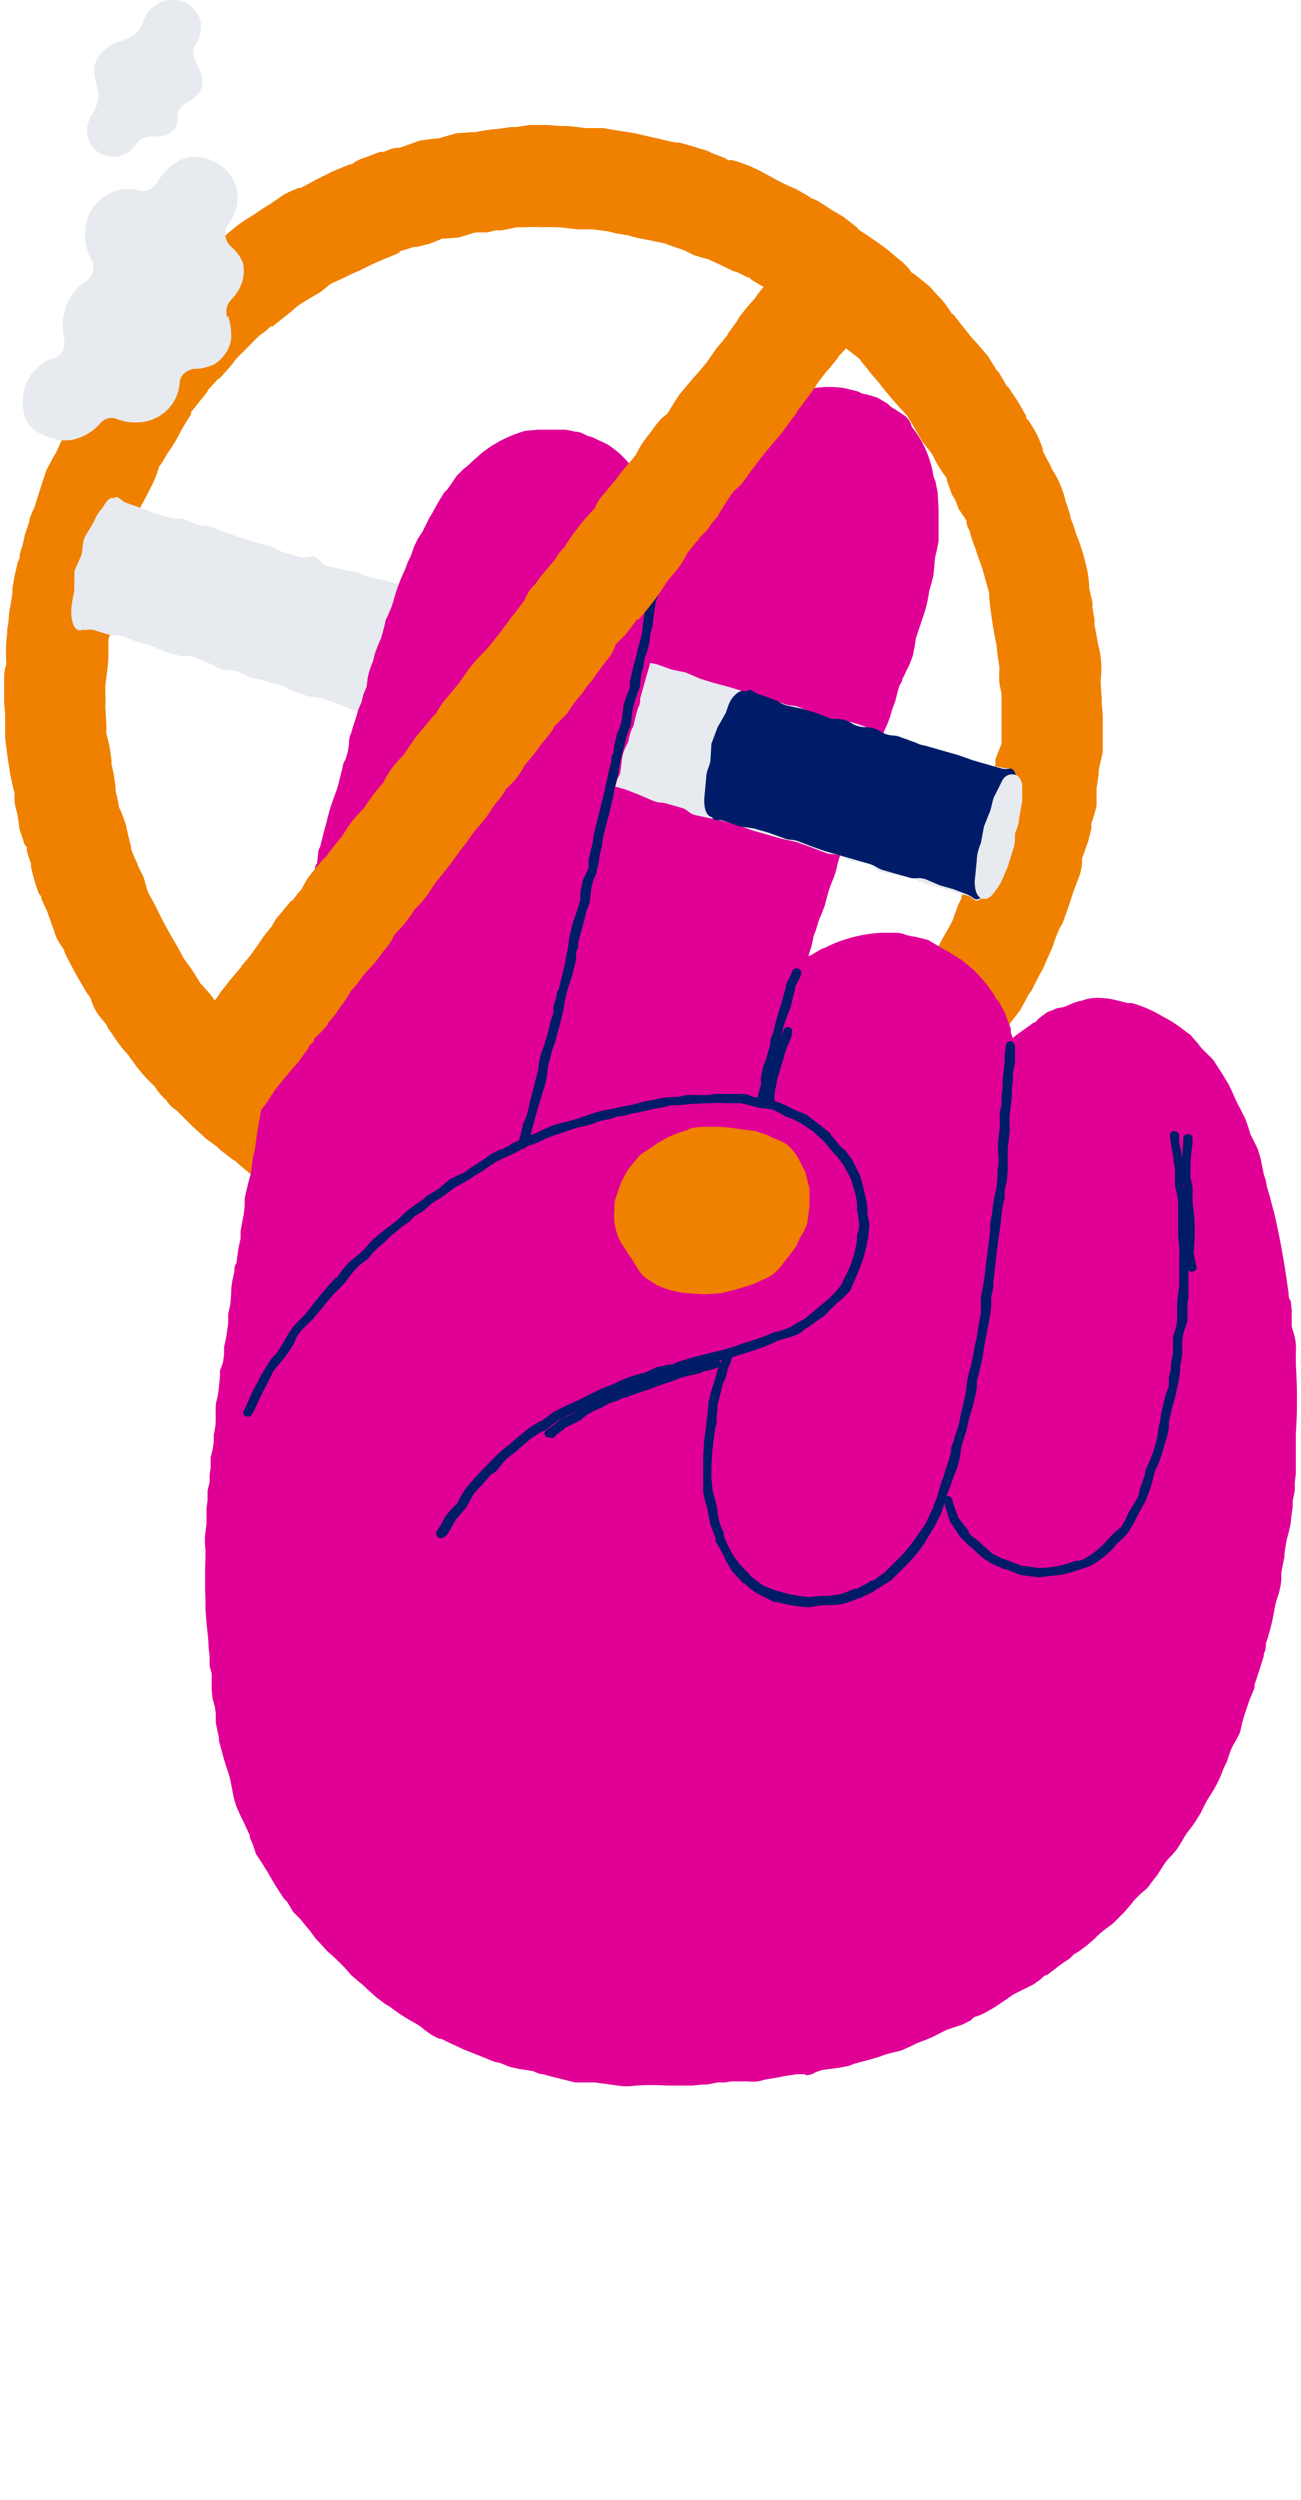 <svg xmlns="http://www.w3.org/2000/svg" fill="none" viewBox="0 0 126 242"><path fill="#F08000" d="M63.1 122.6l-1.8.3H61l-1.4.2-1.8.2a73 73 0 00-3.6.1H51l-.4-.1-1.4-.2h-.4a50.3 50.3 0 01-6.8-1.4h-.6l-1.4-.4-1.7-.5-.4-.2c-.4 0-.8-.2-1.3-.4l-.4-.1a33.5 33.5 0 01-2.6-1.2l-.3-.1-.4-.2-1.2-.5-.2-.1-1.4-.7a9.1 9.1 0 01-1.7-1l-1.4-.8-1-.7c-.2 0-.3-.2-.5-.3l-.4-.2a27.3 27.3 0 01-2.3-1.9l-.2-.1-1.3-1-.3-.3-1.1-.8-.3-.3-1-.9-1-1-.3-.3-.2-.2c-.3-.2-.7-.5-1-1-.6-.5-.9-1-1.1-1.3l-.1-.1-.3-.3a13 13 0 01-1.7-2l-.3-.4-.2-.3a13 13 0 01-1.6-2.1l-.3-.4-.2-.4-.8-1c-.4-.6-.6-1.1-.7-1.5l-.1-.2-.3-.4-.6-1a57.7 57.7 0 01-1.5-2.8l-.1-.3-.1-.2c-.2-.3-.6-.8-.8-1.5l-.6-1.7-.1-.3L4 87c0-.1 0-.3-.2-.4a17.3 17.3 0 01-.8-2.7v-.3a32 32 0 01-.4-1.2V82l-.2-.2-.5-1.5-.2-1.4-.1-.4c-.2-.6-.2-1.2-.2-1.6v-.2l-.1-.3L1 75a58.1 58.1 0 01-.3-2l-.2-1.5v-2.3L.4 68v-1.8c0-.8 0-1.4.2-1.8V64a13.8 13.8 0 01.1-2.7v-.4l.1-.5.1-1.2.1-.5.2-1.3V57l.2-1.2.3-1.3.2-.5c0-.5.2-.9.3-1.3l.1-.4.1-.5.4-1.2c.1-.6.3-1 .5-1.4l.1-.3.1-.3L4 47l.5-1.5.8-1.5.1-.1a22.6 22.6 0 01.8-1.7l.6-1.5.8-1.3.2-.2.2-.3a34.8 34.8 0 011.5-2.6V36c.2-.4.5-1 1-1.6l.7-1c0-.2.2-.3.3-.4l1-1.4 1.2-1.4 1-1 .3-.3v.1a10 10 0 012-2.2c.2 0 .3-.2.4-.3l.4-.4.9-.9 1-.8.4-.3 1.3-1h.2l.1-.2 1.2-1a15.2 15.2 0 011.5-1l1.5-1 .2-.1 1.3-.9a10 10 0 011.5-.7h.2l.4-.2 1.1-.6 1.2-.6.4-.2 1.7-.7h.2c.3-.3.8-.5 1.4-.7l1.3-.5h.4c.6-.3 1.1-.4 1.5-.4l.3-.1.3-.1 1.4-.5 1.6-.2h.2l.3-.1 1.4-.4 1.4-.1h.4l.5-.1 1.3-.2h.3l1.4-.2h.5l1.3-.2H53l1.3.1h.5a14.6 14.6 0 011.8.2h1.8l1.8.3 1.3.2.4.1 1.3.3.5.1.4.1 1.3.3h.4l1.4.4 1.3.4.4.2 1.3.5.3.2h.4a13.5 13.5 0 013 1.2l1.1.6a18 18 0 002.1 1l1.2.7.3.2.5.2a27.2 27.2 0 011.4.9l1.2.7 1.4 1.1v.1a47.8 47.8 0 012.9 2l.1.1 1.2 1c.5.4.8.8 1 1.1l.2.1 1.5 1.2.9 1 .3.3a11.4 11.4 0 011 1.4h.1l1.1 1.4.8 1 .3.3 1.2 1.4.8 1.3.2.2.6 1 .2.4h.1l1 1.5.8 1.4v.2l.2.2a10.2 10.2 0 011.4 2.8v.2l.8 1.5v.1a9.7 9.7 0 011.3 2.8l.1.4.4 1.2.1.5.2.5.4 1.2.2.5a23.5 23.5 0 01.8 2.8 12.3 12.3 0 01.2 1.8l.3 1.3v.5l.2 1.2v.5l.1.5.2 1.1v.1a8.9 8.9 0 01.3 3.6v.4l.1 1.4v.4l.1 1.3v3.5l-.4 1.8v.4a42.8 42.8 0 01-.2 1.3V78a14.7 14.7 0 01-.5 1.7v.5l-.3 1.2-.6 1.7c0 .4 0 1-.3 1.8l-.5 1.3-.1.3a54.6 54.6 0 01-1 2.9l-.3.5a16.8 16.8 0 00-.6 1.6l-.2.5-.5 1.1-.2.5-.6 1.1-.6 1.2-.3.4-.2.4-.6 1.1-1 1.3-.1.2-.8 1.1-.1.3h-.1l-.9 1.6-.8 1-.3.4-1.1 1.2-.2.1-.2.3-.9 1c-.3.5-.7 1-1.2 1.4l-1 .9-.3.3-1 .9-.3.3-.3.2a37.2 37.2 0 01-2.4 2.1l-.3.3-1 .9c-.2 0-.3.2-.5.3a29.5 29.5 0 01-2.6 1.7l-1 .6-.5.2-.4.3A14.5 14.5 0 0177 118h-.2l-1.6.8-.3.2-1.3.6-1.7.7-1.3.4a11.8 11.8 0 00-2.1.7l-1.8.5-1.5.2a5 5 0 00-.7.1l-1.3.3zm-14.6-9.5l1.4.1h.4l1 .2h.5a25.6 25.6 0 003.9.1H57l1.4-.2 1.1-.2h.4a42.8 42.8 0 004-.7h.3a39.7 39.7 0 001.8-.5c.2-.2.6-.3 1-.4l.8-.3.5-.1a36.2 36.2 0 004-1.8l1.1-.5h.2l.4-.3.8-.5.7-.4a12.4 12.4 0 001.2-.7l.6-.4.7-.5.5-.3.3-.3.8-.7.5-.4.6-.5.8-.7.3-.3a22.6 22.6 0 011.5-1.3l.6-.6 1-1c0-.2.2-.3.3-.5l.6-.7 1-1 .1-.1a25.6 25.6 0 00.8-1l.8-1.4.2-.4.6-.8.8-1 .1-.2a18.8 18.8 0 00.7-1.2 21.2 21.2 0 01.7-1.3 13.6 13.6 0 00.7-1.3l.2-.6.3-.8.3-.6c0-.3.2-.5.3-.7a21.2 21.2 0 01.5-1.4l.5-1.4.4-1v-.2a9 9 0 01.9-3v-.6l.2-.8.2-1 .1-.3V75l.2-1v-.5L97 72v-4.8l-.2-1a9 9 0 010-1.5l-.2-1.4-.1-.9a44.4 44.4 0 01-.7-4.6v-.4l-.4-1.4a16.5 16.5 0 00-.6-1.9 20 20 0 01-.3-.9l-.3-.8-.2-.6c0-.3-.2-.6-.3-.8l-.1-.4v-.2l-.8-1.2c-.1-.4-.3-.9-.6-1.3l-.5-1.4v-.2a11.6 11.6 0 01-1.4-2.3l-1-1.3-.4-.7-.3-.5-.6-1-.1-.2-1-1.1a40.1 40.1 0 01-1.9-2.3 12.4 12.4 0 01-1-1.2 17.1 17.1 0 01-.8-1l-1.3-1-.8-.8-.2-.2-1-.8v-.1l-.4-.2a50.1 50.1 0 00-3.3-2.5l-.2-.2-1-.5-.6-.4-.6-.3-1-.6-.2-.2-.3-.1-1-.5c-.3 0-.5-.2-.8-.3l-.6-.3-1.3-.6-.4-.1-1-.3-1-.5-.3-.1a14.8 14.8 0 01-1.4-.5l-.4-.1-1-.2-.5-.1-1-.2-.7-.2-.6-.1-.6-.1-.8-.2-1.5-.2H56l-1-.1a7.8 7.8 0 00-1.2-.1 10.5 10.5 0 00-1.3 0 16 16 0 00-1.7 0H50l-.4.1-1 .2H48l-.8.2h-1.1a7 7 0 00-.4.1l-.3.1-1 .3-1.4.1h-.2l-.2.1-1 .4-1.2.3h-.3a32.8 32.8 0 01-1.3.4l-.2.2-1.2.5a44.6 44.6 0 00-1.8.8l-.8.4a17.3 17.3 0 00-1.3.6l-1.3.6-.2.1-1 .8a42.6 42.6 0 00-2 1.2l-.4.3-.2.2-1 .8-1 .8h-.2l-.4.4-.7.5-.4.4-.6.6a25.3 25.3 0 01-1 1l-.1.1-.8 1-.9 1-.2.1-1 1.1v.1l-.8 1a39.2 39.2 0 01-.8 1v.2l-.8 1.3-.7 1.3-.5.8-.3.4a11.2 11.2 0 01-.8 1.3 10.4 10.4 0 01-.8 2l-.3.6-.7 1.3-.1.3-.4 1.1v.4l-.4 1-.4 1.2-.1.3-.2.6-.2.7v.4l-.3 1-.3 1-.1.5v.5l-.2 1-.1.8-.1.6v.8l-.2.6v1.9l-.1 1-.2 1.6v.5a21.6 21.6 0 010 1.6 41.1 41.1 0 01.1 1.8v.7l.3 1.2.2 1.4v.4a14.4 14.4 0 01.4 2.4v.2l.1.4.2.9v.2a11 11 0 01.7 1.8l.2.9.3 1.2v.2a14.7 14.7 0 00.6 1.4l.1.3.5 1 .4 1.4.7 1.3.2.4.5 1a44 44 0 001.4 2.5l.6 1.1.1.2.3.4a19.1 19.1 0 011.3 2l.3.3.7.8.5.7.3.5.3.3.8.7.8 1.2.2.2 1 .8a16.5 16.5 0 011 1l.7.7.3.3.4.2.8.7 1.1.9c.5.3.9.7 1.1 1h.1l.6.4.5.4.6.3.6.5h.2a11.1 11.1 0 012.4 1.5h.2a11.8 11.8 0 011.7.8l.7.3 1.1.6.3.1.8.3.5.2.8.3a40 40 0 002 .6h.3l1 .3h.3a35.9 35.9 0 003.7.9h.3z"/><path fill="#E7EAEE" d="M22 30.7c-.2-.6 0-1.3.4-1.7.8-.8 1.3-1.9 1.2-3 0-.8-.6-1.6-1.3-2.2-.6-.6-.6-1.5-.2-2.1.8-1 1.1-2.3.8-3.5a4.2 4.2 0 00-4.2-3c-1.3 0-2.7 1.1-3.5 2.5-.4.6-1.1 1-1.9.7-1.9-.5-3.8.7-4.6 2.2a5 5 0 00.2 4.6c.3.7.1 1.5-.5 2-1 .6-1.7 1.5-2 2.5-.4 1-.4 2-.2 3 .2.9-.2 1.7-1 2-.9.2-1.6.8-2.2 1.6-.9 1.2-1 2.9-.5 4.3.6 1.4 2.9 2.2 4.4 2 1-.2 2-.7 2.8-1.6.4-.5 1.1-.7 1.7-.4 1.4.5 3.1.4 4.3-.5 1-.7 1.6-1.8 1.7-3 0-.8.8-1.4 1.6-1.4.6 0 1.2-.2 1.7-.4 1-.6 1.7-1.7 1.7-2.8 0-.6-.1-1.3-.3-1.9zM18.7 5.3c0-.6.2-1 .5-1.4.2-.6.4-1.3.2-1.9-.2-1-1.2-1.8-2.2-2a3 3 0 00-2.7 1c-.3.3-.6 1-.9 1.6-.4 1-1.4 1.2-2.3 1.5-.9.4-1.6 1-2 1.8-.4 1.1 0 1.8.2 3 .2.6-.2 1.6-.6 2.2-.4.6-.6 1.5-.4 2.2.2.7.7 1.3 1.3 1.6 1 .5 2.3.3 3-.5.4-.4.5-.7 1-1 .5-.2 1-.2 1.5-.2.6 0 1.1-.2 1.5-.6.3-.3.4-.6.4-1s0-.7.2-1c.3-.6 1.1-.8 1.6-1.3.3-.3.5-.7.6-1.1 0-.5 0-1-.3-1.4l-.6-1.5z"/><path fill="#E10096" d="M76.3 99.9l.3-1.6c.1-.5 0-1 .2-1.6l.3-1.6.4-1.5.5-1.5.4-1.6.5-1.5.6-1.5.4-1.6.5-1.5.4-1.5.7-1.5.5-1.5.5-1.6.5-1.5.7-1.4.4-1.6.5-1.5.5-1.5.7-1.5.5-1.5.4-1.6.7-1.4.6-1.5.3-1.6.5-1.5.5-1.6.3-1.5c0-.5.3-1 .4-1.6V54c.1-.5.4-1 .4-1.5v-1.6c0-.6.1-1 0-1.6v-1.5c0-.6-.3-1-.4-1.5a13.9 13.9 0 00-1-3l-.7-1.3c-.3-.4-.5-.9-1-1.3l-1.2-.8c-.4-.3-.8-.7-1.3-.9l-1.5-.4L82 38a9.5 9.5 0 00-3.2-.1c-.5 0-1 .3-1.4.4l-1.5.5-1.3 1-1.3.8-1.1 1.1L71 43l-.8 1.3-1 1.3-.9 1.3-.7 1.4-.7 1.3-.7 1.4-.7 1.5-.6 1.4-.5 1.5-.7 1.4-.4 1.6-.7 1.4-.6 1.5-.5 1.6-.6 1.5-.5 1.5c-.1.5-.5 1-.7 1.5-.2.5-.2 1-.3 1.6l-.8 1.4-.4 1.6-.5 1.5-.5 1.5-.6 1.6-.4 1.5-.6 1.5-.5 1.6-.6 1.5-.3 1.6-.6 1.5-.5 1.5c-.2.5-.2 1.1-.3 1.6l-.7 1.4c-.1.5-.1 1.1-.3 1.6l-.5 1.5c-.1.5-.4 1-.6 1.4-.1.5 0 1.1-.2 1.6L50 98l-.5 1.5-.3 1.5-.4 1.6-.3 1.5c0 .5-.3 1-.4 1.5l-.3 1.6-.3 1.5v1.6l-.3 1.5c0 .6-.2 1-.3 1.6 0 .6-.2 1-.3 1.6 0 .5 0 1-.2 1.6l-.3 1.6-.3 1.5-.3 1.6c0 .6-.3 1-.4 1.6l-.3 1.6-.2 1.6c-.1.5 0 1 0 1.6 0 .5-.3 1-.3 1.6v1.6l.2 1.6.2 1.6.4 1.5.7 1.6 1.3-1c.5-.2.9-.6 1.3-.9l1.3-.9 1.3-.8 1.3-1 1.4-.7 1.4-.8 1.3-.9c.4-.3.8-.8 1.2-1l1.4-.8 1.3-1 1.2-1 1.3-.9 1.2-1 1.3-.8 1.2-1.1 1-1.2 1.1-1.2c.4-.3.7-.8 1-1.2l1-1.2c.3-.4.4-1 .6-1.4l.8-1.4.7-1.4.6-1.4.5-1.5.4-1.5.4-1.6.4-1.5.3-1.5c.1-.5.4-1 .4-1.5.1-.5.3-1 .3-1.6l.3-1.5z"/><path fill="#E10096" d="M45.6 137.7l-.2-.4a12.8 12.8 0 01-1-2.9l-.1-.3a16.4 16.4 0 01-.3-2l-.1-1.3v-2.6l.2-.7v-1.7l.2-1 .1-.5.2-1 .1-.6.2-.9.2-.7.1-.7.2-.9.3-1.5.2-.9v-.7l.2-.9.1-.7.1-.4.2-1.2.1-.6.1-1 .2-.8.1-.7v-1.6l.2-.9.2-.6.1-1 .2-.6.2-.8.2-.7.1-.7c0-.3 0-.6.2-.9l.2-.8a10.7 10.7 0 00.5-2.2l.2-.8.3-.7.2-.8.3-.7v-.7l.2-.9c0-.3.2-.5.3-.8l.3-.6.3-.9.2-.6.1-.7.2-.9c0-.3.2-.5.4-.8l.3-.6.1-.8.2-.8c0-.3.2-.6.3-.8l.2-.8.3-.7.2-.8.2-.7.2-.9.3-.7c0-.3.2-.5.3-.8l.2-.8a17.2 17.2 0 00.6-1.5 10 10 0 00.5-1.4c0-.3 0-.6.2-.9 0-.3.2-.5.3-.8l.2-.7.3-.7a85.7 85.7 0 01.5-1.6l.3-.7.2-.8.2-.8.4-.8.3-.7.2-.7.2-.9.4-.8a4.3 4.3 0 00.5-1.3l.3-.9c0-.3.2-.5.3-.8l.3-.7.2-.7a8.7 8.7 0 01.6-1.6 36.1 36.1 0 00.6-1.5l.3-.7.2-.7.2-.9.4-.7a4.9 4.9 0 00.6-1.3l.3-.9.2-.5.4-1 .4-.7.3-.6.2-.5.5-1c0-.3.3-.5.4-.8l.3-.5.3-.6.5-.9.5-.7.4-.6.6-.8.3-.4.4-.6c.1-.3.2-.6.5-.8a15.3 15.3 0 011-1.2c.4-.4.8-.8 1.2-1l1-.7.3-.3.5-.3c.2-.2.5-.5.9-.6l1-.4a9.3 9.3 0 00.8-.3c.4-.1.8-.3 1.3-.3a9.3 9.3 0 013.2 0l1.2.3.4.2.5.1 1 .3 1 .6.3.3.5.3.9.6c.3.3.5.6.6 1l.3.4a9.9 9.9 0 011.8 4.4l.2.5.2 1 .1 1.6v3.2l-.2 1a5.2 5.2 0 00-.2 1.3l-.1 1-.2.8-.2.7-.1.6a11.5 11.5 0 01-.5 1.9l-.2.6-.5 1.5-.1.7-.2 1-.3.8-.3.6a6 6 0 01-.4.8c0 .3-.2.5-.3.7l-.2.7-.2.8-.3.8-.2.7-.3.8a7.5 7.5 0 00-.6 1.6l-.3.6c0 .3-.2.6-.3.8l-.2.7-.2.7c0 .3 0 .6-.2 1l-.4.7-.3.7-.2.7-.3.8-.2.7c0 .3-.2.6-.3.8l-.2.7a133 133 0 00-.6 1.6l-.3.7-.2.7a6.5 6.5 0 01-.5 1.6l-.3.8-.2.7-.2.8-.3.8-.3.7-.3 1-.2.5-.2 1-.2.6-.2.7-.3.8-.4 1.6-.1.8-.2.7v.8l-.2.8-.2 1.4v.2a200.4 200.4 0 01-.5 2.4l-.1.7c0 .3-.2.5-.3.8l-.2.7v.6a20 20 0 01-.5 1.8l-.2.6-.1.6-.3 1-.1.6-.3.9-.2.6a15.2 15.2 0 01-.7 1.8l-.2.6-.7 1.4-.4.8a8 8 0 00-.4.6l-.2.6-.4.8-.6.8a5 5 0 00-.7.8l-.7 1-.7.7a15.1 15.1 0 00-.9.9l-.6.7-.2.3a28.6 28.6 0 01-1.7 1.3 4 4 0 00-1.1.8l-.8.6-.2.1-1 .8-.6.5a10.8 10.8 0 01-1.2 1l-.7.5-.8.4-.6.3-.6.5-.6.6c-.3.1-.5.2-.6.4l-.8.5a19.4 19.4 0 01-1.3.8l-.8.4-.6.4c-.2 0-.4.2-.6.4l-.7.4-1.3.9a22.5 22.5 0 00-2 1.4l-.6.5a28.4 28.4 0 01-1.4.9l-.4.2zm33.2-99.3a6 6 0 00-1.4.5l-.5.1-1 .3-.7.6-.4.3-.5.3-.8.6-1.1 1-.3.3-.7.9-.5.6-.4.7-.3.4-.6.8-.4.6a8 8 0 00-.5.7l-.3.7a10.2 10.2 0 01-.7 1.3l-.4.7-.5 1-.2.4-.3.7-.4.7-.4 1-.2.5-.3.7-.2.7-.4.8-.3.6-.2.8-.2.8-.4.8-.3.7-.3.7c0 .3-.2.5-.3.8l-.2.7a8.5 8.5 0 01-.6 1.6l-.3.7-.2.7-.2.9-.4.8-.3.6-.2.8-.2.8-.4.8-.3.7-.2.7a6 6 0 01-.5 1.6l-.3.7-.3.9-.2.7-.3.7a15.4 15.4 0 00-.5 1.5 7 7 0 01-.5 1.6l-.2.8a17.4 17.4 0 01-.6 1.5c0 .3-.2.5-.3.8l-.2.7-.2.8a7.9 7.9 0 01-.5 1.6l-.3.7-.2.7a106.9 106.9 0 00-1.3 3.9v.7l-.2.8-.3.7-.2.8-.4.8-.2.7-.2.7v.8c-.2.3-.3.5-.3.8l-.3.7-.2.7-.2.8-.2.8a9.4 9.4 0 01-.6 2.2l-.1.8a9.8 9.8 0 01-.4 1.6l-.2.7v.6c-.2.3-.2.6-.3 1l-.1.6-.2.9v.7a5.7 5.7 0 01-.1 1.6l-.2.8-.1 1-.1.6-.2 1.1-.1.5-.1.7-.1.9-.2.7-.1.9-.4 1.5a16.2 16.2 0 00-.2 1.6 13 13 0 01-.4 1.6l-.2.7-.1.8-.1.5-.2 1.1v1.6c0 .3 0 .6-.2.8v3.6l.1.3a15.3 15.3 0 00.3 2l.3 1 .4 1.1.4-.2.6-.4.6-.4.7-.6a18 18 0 001.3-.9l1.3-.8.6-.4.7-.5.7-.4.7-.3.7-.5.7-.4.6-.5.7-.4.5-.5.7-.5.7-.4.7-.4.6-.4.6-.5.6-.5.6-.5 1-.8.3-.2a17 17 0 001.2-1l.8-.4.6-.4.9-.8.2-.2.5-.7.5-.6.5-.4.6-.6.6-.9.3-.4.5-.6.5-.5c.2-.2.3-.5.3-.7l.4-.8.3-.6.5-.7.6-1.4.2-.6.4-.8a14.6 14.6 0 00.5-1.5l.2-.8.2-.7.2-.9.2-.6c0-.2 0-.5.2-.7l.2-.8.2-.8v-.7l.3-.8.2-.7.1-.6.2-1 .3-1.5v-.1l.3-1.5v-.7l.2-.9V96a17.7 17.7 0 01.7-2.5l.2-.9.3-.7a34.5 34.5 0 00.4-1.5l.2-.5c0-.4.2-.7.3-1l.3-.9.2-.7.2-.7a11.4 11.4 0 01.8-2.3l.2-.7.2-.9.4-.8.3-.7c0-.3.2-.5.3-.8l.2-.7.2-.7.3-.8.2-.8.3-.7c0-.3.2-.6.4-.8 0-.3.2-.5.3-.7l.1-.7.2-.9a16.3 16.3 0 01.6-1.5 32.9 32.9 0 00.9-2.3l.3-.7.2-.7.2-.8.3-.7.2-.8.4-.8.3-.7.3-.7c0-.3.2-.5.3-.8l.1-.7.2-.8.4-1.6.3-.6A10.7 10.7 0 0089 57l.2-.7.2-.8v-.9l.1-.7.2-.8.2-.8v-1.6a21 21 0 000-3c0-.3-.2-.5-.3-.8l-.1-.7a12.9 12.9 0 00-1-2.8 9 9 0 00-.7-1.2l-.3-.5-.5-.8-.7-.4-.6-.3-.4-.4a4 4 0 00-.8-.5l-.8-.2-.6-.2-.4-.1-1-.3-1.5-.2-1.5.1z"/><path fill="#E10096" d="M122.6 115.8l-.5-1.5-.3-1.5-.5-1.5-.6-1.5-.6-1.5-.7-1.4-.6-1.4-.8-1.4a21 21 0 00-.9-1.3l-1-1.2-1.1-1.2-1.3-.9a13 13 0 00-4.2-2l-1.6-.4-1.6-.1-1.6.2-1.5.6c-.5.2-1 .2-1.5.5l-1.3 1-1.4 1-1.1.9-.4-1.5-.6-1.6c-.2-.5-.6-1-.9-1.4l-1-1.4a14 14 0 00-1-1.2l-1.4-1c-.4-.4-.9-.6-1.4-.9l-1.4-.9c-.5-.2-1.1-.2-1.7-.3-.5-.1-1-.4-1.6-.4l-1.6.1-1.6.2-1.6.5-1.5.6-1.4.7c-.5.3-1 .6-1.3 1l-1 1.2c-.4.4-1 .8-1.2 1.2l-.8 1.5-.8 1.3-.3-1.5-.5-1.6-.7-1.5-1-1.3c-.4-.4-.9-.7-1.3-.9a3.7 3.7 0 00-3.2-.2l-1.5.6c-.5.2-.9.6-1.3 1l-1.4.8-1.2 1.2-1.2 1-1 1.3-1.2 1.1-1 1.3-1.1 1.2-1 1.2-1.2 1.2c-.4.4-.6 1-1 1.3l-1.1 1.2c-.6.5-1.1.7-1.4.7l-1.6.2-1.6-.1-1.5-.2-1.5-.2c-.6 0-1-.3-1.6-.4-.5 0-1 0-1.5-.2h-1.6l-1.5-.1-1.6.3-1.5.4-1.5.4-1.3 1-1.3 1c-.4.4-.8.7-1.1 1.2-.4.4-.8.8-1 1.2l-.8 1.5c-.3.5-.3 1-.5 1.6l-.6 1.5-.4 1.6-.5 1.5-.4 1.6-.6 1.5-.3 1.6-.5 1.5-.4 1.5c0 .6-.3 1-.4 1.6l-.4 1.6-.1 1.6-.4 1.5-.2 1.6-.5 1.6-.1 1.6c0 .5 0 1-.2 1.6l-.3 1.5v1.7l-.2 1.5v1.6l-.2 1.6-.1 1.6v8.1c.1.5.3 1 .3 1.6v1.6l.3 1.5v1.7l.3 1.5c0 .6 0 1.1.2 1.7l.3 1.6.3 1.6.5 1.6.4 1.6.4 1.6.7 1.5.6 1.5.6 1.5.9 1.4.8 1.4 1 1.4c.2.5.5 1 .9 1.3l1 1.3 1 1.3 1.2 1.2 1.2 1.1 1.1 1.2 1.3 1.1 1.1 1.1 1.4.9 1.3.9 1.4.8 1.3 1 1.5.6 1.4.7 1.5.6 1.5.5 1.5.6 1.6.3 1.6.4c.5 0 1 .3 1.5.4l1.6.3h1.6l1.6.2 1.6.3 1.6-.1H67l1.6-.2 1.5-.1 1.6-.1h1.6c.5 0 1-.3 1.5-.4l1.6-.2 1.6-.1c.5 0 1-.4 1.5-.5.5-.1 1 0 1.6-.2.5 0 1-.2 1.5-.4l1.5-.4 1.5-.5 1.6-.4 1.4-.7 1.5-.6 1.4-.7c.5-.2 1-.2 1.5-.5l1.4-.8 1.4-.7 1.3-.8 1.4-.9 1.4-.7 1.3-.9 1.3-1 1.2-.9 1.3-1 1.2-1 1.2-1 1.2-1c.3-.5.6-1 1-1.3l1.1-1.1 1-1.3 1-1.3c.2-.4.7-.8 1-1.2l.8-1.3 1-1.3.7-1.4.8-1.4.7-1.4.7-1.5.5-1.5c.2-.5.6-.9.7-1.4l.4-1.5.6-1.5.5-1.5.5-1.5.4-1.6.4-1.5c0-.5.2-1 .4-1.6l.3-1.5c0-.5.3-1 .4-1.6 0-.5 0-1 .2-1.5l.2-1.6.3-1.6c0-.5.3-1 .4-1.5l.1-1.6.2-1.6v-1.6l.2-1.6v-4.7l.1-1.6-.1-1.6v-1.6c-.1-.5 0-1 0-1.6l-.4-1.5v-1.6c0-.6-.3-1-.4-1.6v-1.6l-.4-1.5c0-.6-.2-1-.3-1.6l-.2-1.6-.4-1.5-.4-1.5z"/><path fill="#E10096" d="M78 200.8h-.8l-.7.1-.6.1a28.4 28.4 0 01-1.7.3l-.8.2a5 5 0 01-1 0h-1.6l-.6.1h-.7l-1 .2H68l-.9.1h-2.5a24 24 0 00-3 0 6 6 0 01-1.8 0l-.7-.1-1.5-.2h-1.9l-1.6-.4-.8-.2-.7-.2c-.4 0-.7-.2-1-.3l-.6-.1-.7-.1-.9-.2-1-.4-.5-.1-1-.4a48.3 48.3 0 00-1-.4l-1-.4-1.5-.7-.6-.3c-.3 0-.6-.2-1-.4l-.7-.5a5 5 0 00-1-.7 17 17 0 01-2.3-1.5l-.5-.3-.8-.6-.9-.8-.3-.3-.6-.5-.7-.6-.6-.7-.5-.5a20.9 20.9 0 00-1.2-1.1 40.1 40.1 0 00-1.1-1.2l-.6-.8-.5-.6-.4-.5-.7-.7-.6-1-.3-.3a33 33 0 01-1.6-2.6l-.2-.3a15 15 0 00-.3-.5l-.6-.9-.3-.9-.3-.7v-.2l-.6-1.3-.3-.6-.4-.9a10.1 10.1 0 01-.4-1.6l-.2-1a9.5 9.5 0 00-.4-1.3l-.3-1-.1-.4-.3-1.1v-.3l-.3-1.4v-.9l-.1-.7-.2-.7-.1-.9V162l-.2-.7v-1l-.1-.8a11.5 11.5 0 00-.1-1.4l-.1-1-.1-1.3v-.7a63.8 63.8 0 010-4.4v-.7a6.2 6.2 0 010-1.7l.1-.8V146l.1-.7v-1l.2-.8v-.7l.1-.7v-1l.2-.8.1-.7v-.7l.2-1v-1.6l.3-.8.2-.7.1-.6.2-1a16.6 16.6 0 01.3-1.5l.1-.8.1-.9.2-.8a18.9 18.9 0 00.4-1.6l.2-.7.1-.7.2-.8.3-.9.2-.7.2-.7a10.5 10.5 0 01.8-2.4l.1-.7.2-.8.3-.8.3-.8.2-.7.1-.9.4-.9.3-.6.2-.7.3-1 .6-1 .2-.4.8-1 .2-.3 1.2-1.2.1-.1 1.3-1 .4-.3 1-.7a5 5 0 011-.3l.5-.2c.5-.2 1-.3 1.6-.3l.5-.2 1-.2h1.6l1.6.2h.5l1.1.2.8.2.7.2 1 .1a31 31 0 012 .2h.4a14.7 14.7 0 002.3 0h.4c.3 0 .7-.2 1.2-.7a20.8 20.8 0 002.6-3 9.5 9.5 0 001-1.2l.6-.6.6-.6.6-.6.4-.6.5-.7.7-.6a8.9 8.9 0 001-1l.6-.8.8-.7.4-.4.5-.4.7-.7.9-.6c.2 0 .4-.2.5-.3l.5-.4.9-.6c.4-.3.8-.4 1.2-.5h.4c.5-.2 1-.4 1.7-.4.6 0 1.2.2 1.8.5.4.2 1 .5 1.4 1 .3.3.7.8 1 1.4a12.1 12.1 0 011.4 3.6 9 9 0 00.5-1l.5-.9.7-.7.5-.5.3-.4.8-.8c.3-.4.8-.7 1.2-1h.1l1-.6.5-.2a12 12 0 012-.8 13.4 13.4 0 013.4-.6h1.1c.4 0 .8 0 1.2.2a8.6 8.6 0 001 .2l1.2.3 1 .6a7.4 7.4 0 00.9.5l1.1.7.2.1 1.2 1a14.2 14.2 0 011.9 2.3l.2.3c0 .2.2.3.3.4l.6 1.1.6 1.6v.4l.2.5.2-.2.4-.3 1-.7.4-.3c.2 0 .3-.2.5-.4l.8-.6 1-.4.6-.1.5-.2a5 5 0 011.1-.4h.1c.5-.2 1-.3 1.6-.3a7.5 7.5 0 011.7.2l1.2.3h.4a12.1 12.1 0 013 1.3 12.8 12.8 0 011.9 1.2l.8.6.7.8.3.4.5.5.7.7.9 1.4.6 1 .2.4.4.9a12.2 12.2 0 00.5 1l.5 1a16.8 16.8 0 01.5 1.5l.3.6.4.8.3 1 .1.5.2 1 .2.6.1.6.3 1a36.2 36.2 0 00.4 1.5 79.8 79.8 0 011.3 7.1l.1.7c0 .3 0 .5.2.7l.1.9v1.6l.2.7a4.7 4.7 0 01.2 1.8v1.2a52.1 52.1 0 010 6.8v3.8l-.1.8v.8l-.2 1v.6a20 20 0 00-.2 1.6l-.2.9-.2.7-.2 1.3v.3l-.3 1.5v.7a7.4 7.4 0 01-.4 1.8 7.5 7.5 0 00-.3 1.3l-.2 1-.2.8-.2.7-.2.6c0 .3 0 .6-.2 1v.2l-.4 1.3-.3.9-.2.6v.3l-.5 1.2-.3.9-.2.6-.2.7-.2.9-.4.8a5.8 5.8 0 00-.6 1.2l-.3.9-.3.6a11.6 11.6 0 01-1.1 2.3l-.5.8a16.6 16.6 0 00-.6 1.2l-.5.8a7 7 0 01-.5.7 7 7 0 00-.8 1.2l-.5.8-.5.6a5.4 5.4 0 00-.9 1.1l-.5.8-.4.5-.6.8-.7.6-.5.5-.4.5-.6.7-1.1 1.1-.8.6a7 7 0 00-1 .9l-.7.6-.8.6-.5.3-.4.4-.9.6-.5.4-.8.6c-.2 0-.4.2-.6.4l-.7.5-.8.4-.6.3-.6.3-.7.5-.6.4a13.3 13.3 0 01-1.7 1l-.5.2c-.2 0-.4.2-.6.4l-.8.4-.9.3-.6.2-.6.3-.8.4-.7.3-.8.3-.6.3-.9.4-.8.2a8 8 0 00-1.3.4l-1 .3a66.6 66.6 0 00-1.5.4l-.5.2a18.4 18.4 0 01-1.9.3l-.7.1-.6.2c-.3.2-.6.3-1 .3zm-2-.7h.3l.9-.1h.7l.7-.3.8-.2.9-.1.7-.1a21.5 21.5 0 001.5-.4l1-.3.5-.2a16.8 16.8 0 001.5-.5l.8-.2c.2 0 .5 0 .7-.2.3 0 .5-.2.8-.3a15.7 15.7 0 011.5-.6l.6-.3.8-.4a16.7 16.7 0 011.4-.6c.3 0 .5 0 .7-.2l.7-.4.7-.4.4-.2 1-.5.7-.5.6-.3.7-.5.6-.4.8-.3.7-.4c.2 0 .4-.2.6-.4l.6-.5.8-.5.5-.4.8-.6.5-.4.5-.4.7-.5a10.5 10.5 0 001.2-1l.6-.5.6-.5 1.2-1.1.5-.6.5-.6.5-.6.6-.5.5-.7.5-.6.5-.7c0-.2.2-.4.4-.6l.5-.6.5-.6.5-.7.3-.6.5-.6.5-.7.4-.7a11.2 11.2 0 01.6-1.3l.5-.7.3-.6a21.1 21.1 0 001-2.3l.4-.8.2-.7.4-.7c.1-.2.3-.4.3-.7l.2-.7.2-.8.3-.6.3-.9.4-1.2v-.3l.3-.6a21 21 0 00.6-2.1v-.3l.3-.9a25.3 25.3 0 01.3-1.3l.2-.9.2-.8.1-.7.3-.8a7.7 7.7 0 00.3-2.3l.3-1.6v-.2a85.2 85.2 0 00.6-2.9l.1-.9v-.7l.2-.7v-.8l.1-.9v-.7l.1-.8v-3.1a16.7 16.7 0 000-2.4l.1-.9v-3.3l-.1-.6V130c0-.2 0-.4-.2-.7l-.1-.8v-1.6l-.2-.8-.2-.8v-.7l-.1-.8-.2-.9-.1-.7-.3-1.5-.1-.8-.2-.8a61.4 61.4 0 00-1-4l-.2-.6-.2-.7-.1-.8a54.6 54.6 0 01-.5-1.5l-.3-.7-.3-.7-.2-.6-.4-.9a13.3 13.3 0 00-.7-1.4l-.2-.6a10 10 0 00-.4-.8l-.2-.4-.6-1-.9-1.2c-.1-.3-.3-.5-.6-.7l-.4-.5a8 8 0 01-.4-.5l-.6-.7-.7-.5-.6-.3-1.2-.8a11.4 11.4 0 00-2.8-1.2l-.5-.1-1-.2h-.5l-1-.2-1.5.2h-.1c-.3 0-.6.2-1 .4a10.4 10.4 0 01-1 .4c-.4 0-.7.1-1 .3l-.6.5-.6.4-.5.4-.8.5-.4.4-.7.6-.7.6v-.9a6 6 0 00-.4-1v-.4l-.6-1.5-.6-1-.3-.4a23 23 0 01-.9-1.3 14 14 0 00-1-1.2l-1.1-.9-.2-.1a8.8 8.8 0 00-1.4-.8 8 8 0 01-.6-.4l-.8-.5a5 5 0 00-1-.2H88l-.6-.3-1-.2h-1l-.5.1-1.6.3a48.3 48.3 0 01-3 1l-.4.2-.9.5-1.1 1c-.3.1-.4.4-.6.6l-.5.5a7 7 0 01-.5.5l-.6.6-.4.8-.3.7c0 .2-.2.3-.3.5l-.5.8-.5 1.2-.3-1.3v-.4l-.4-1.1V97l-.4-1.1-.7-1.5c-.3-.5-.7-1-1-1.2a4 4 0 00-1.1-.8c-.5-.3-1-.4-1.4-.4-.4 0-.8 0-1.4.3h-.5l-1 .4-.7.5c-.1.2-.3.4-.6.5l-.6.4-.7.5-.6.6-.6.5-.4.4a13.1 13.1 0 00-1.3 1.3l-.5.6-.6.5a6.2 6.2 0 00-1 1.2l-.6.7-.6.6a9.5 9.5 0 00-1.5 1.8l-.6.7a8.2 8.2 0 00-1.5 1.8l-1.2 1.2a3 3 0 01-1.7.9h-.4l-1.2.1h-1.3l-.3-.1c-.4 0-1 0-1.5-.2H45l-1.1-.2c-.3 0-.5 0-.8-.2l-.7-.2h-1l-.5-.1-1.6-.1H37l-.7.2-1.4.4-.6.1-.8.3-.8.5-.5.4-1.2 1a9.6 9.6 0 00-1.5 1.5c-.2.3-.5.5-.6.8l-.2.4-.6 1-.3.8c0 .3 0 .5-.2.8l-.3.7-.3.8-.1.7-.2.9-.3.8a11.3 11.3 0 00-.5 1.5c0 .3 0 .5-.2.8l-.2.7-.3.8-.2.8-.2.8-.2.7a8 8 0 00-.3.8l-.2.8-.1.7-.2.8-.2.8-.2.7a14.4 14.4 0 00-.3 1.6v.8a20.7 20.7 0 01-.4 1.6l-.2 1v.6l-.3.8a4.4 4.4 0 00-.3 1.5v.8a15.3 15.3 0 00-.2 1.6l-.1.8-.2.8v1.6l-.1.8-.2.7v3.2l-.2.9v3.3l-.1.7v.9a16.5 16.5 0 010 1.9l.1.7v1.3l.2.8v.8a11.8 11.8 0 01.1 1.6l.1.8.1.8v.8a6.5 6.5 0 00.2 1.7l.1.6.1.9.1.8.3 1.3v.3c0 .4.2.7.3 1v.6l.3.8.3.7.1.8.2.8.2.7.2.9.4.8.3.7.6 1.2v.3c.2.2.3.5.3.7l.4.8.4.8.4.6.1.3.7 1 .9 1.4.3.5.6.8.6.7a11 11 0 011 1.2l.5.7.7.7.5.4.6.7.5.5a22 22 0 011.2 1.2l.6.5.6.5.3.4.8.7.7.5.7.4a31.8 31.8 0 005.4 3.3l1.4.7 1 .4.5.1.5.2 1 .4.5.2a17.3 17.3 0 001.8.5l.7.1a29.4 29.4 0 012.3.6l.8.3a47.9 47.9 0 003.2.3h.1l1.5.2h.7l.8.2h.8c.3 0 .6-.1.8 0a46.5 46.5 0 002.4 0H66l.9-.1h.8l.7-.1a17.3 17.3 0 001.6-.2h.6l1-.1h1.6c.2 0 .4 0 .7-.2l.8-.1 1-.2h.2z"/><path fill="#001C69" d="M81.5 155.3a11 11 0 01-1.5.1h-.4l-1.3.2a14.9 14.9 0 01-3-.5H75l-1.6-.8a8 8 0 01-1.3-1l-.2-.1-1-1.1-.6-1-.2-.5-.8-1.4v-.3l-.5-1.3-.2-1-.1-.6-.2-.6-.2-1V141l.1-1.6.2-1.4v-.2l.1-.7.1-1v-.3l.3-1.2.3-.9.2-.7c0-.3.2-.6.3-.8a16 16 0 00.6-2.2.4.4 0 11.9.2l-.3.9-.1.7-.3.7-.2.8-.3.7-.2.8-.3 1.2v.3l-.1.9v.7l-.1.2-.2 1.4a27 27 0 00-.2 3.1v.4l.1 1.2.2.8a7 7 0 01.3 1.4 5.6 5.6 0 00.6 2v.3a12.3 12.3 0 001 2l.5.7 1 1v.1l1.3 1 1.3.5.4.1a12 12 0 002.8.5l1-.1h.9l1.2-.2 1.3-.5h.2l1.1-.6.3-.2h.2l1.1-.8.7-.7.4-.4a13.3 13.3 0 002-2.4l.5-.7.4-.6a19.6 19.6 0 01.7-1.5c0-.3.2-.5.3-.8l.2-.7.3-1 .2-.5.2-.7.3-.9.2-.7c0-.3 0-.6.2-.9l.2-.7a15 15 0 00.4-1.3l.2-1 .2-.8.2-.9.1-.7a7.2 7.2 0 01.3-1.6l.2-.8.2-1 .1-.6.2-.8.1-.8.3-1.6v-1.6l.2-1 .1-.6.1-.7.1-.9.1-.8.1-.8.1-.7.1-1v-.6l.2-1a11.8 11.8 0 01.2-1.5l.2-.9a9.5 9.5 0 00.1-1.6l.1-.8v-.7a6.7 6.7 0 010-1.7l.1-.8a11.5 11.5 0 000-1.6l.2-.9v-.8l.1-.8v-.8l.1-.8.1-.8v-.8l.1-.8c0-.3.2-.5.5-.5.2 0 .4.3.4.5v1.6l-.2 1v.7l-.1.7v.9l-.1.8-.1.8a12.6 12.6 0 000 1.6l-.1 1-.1.7v2.3l-.1 1-.2.8v.8l-.2.8-.1.8-.1 1a68 68 0 00-.5 3.8l-.1 1-.1.6v.6l-.2 1v.8l-.1.9-.3 1.6-.2 1-.1.6-.1.7a30.4 30.4 0 01-.6 2.5v.7l-.2 1-.2.8a20.3 20.3 0 00-.5 1.8l-.1.5-.3.9-.2.7-.1.7a6.8 6.8 0 01-.5 1.8 14.5 14.5 0 00-.4 1.1l-.4 1-.2.7-.3 1-.5 1-.2.4-.5.8-.4.7a15.1 15.1 0 01-2.1 2.5l-.4.4-.8.8-1.3.8-.2.1-.2.2-1.3.6h-.1a10.4 10.4 0 01-1.7.6z"/><path fill="#001C69" d="M102.6 152.5h-.3l-1.7.2-1.6-.2h-.1l-1.5-.6h-.2l-.4-.2a6 6 0 01-1.2-.6 6.7 6.7 0 01-1.3-1.1l-.5-.4-.8-.8-1-1.5-.5-1.6-.1-.3a.4.4 0 11.8-.3l.1.4.5 1.4 1 1.3c0 .3.3.5.6.7l.5.4.3.3.9.8 1 .5.4.1.2.1 1.3.5h.2l1.4.2a10.2 10.2 0 003-.5l.6-.2c.4 0 .7-.1 1-.3a8.9 8.9 0 002.3-2l.3-.3.8-.7a7.2 7.2 0 00.7-1.4l.4-.6.4-.7c.2-.3.2-.6.3-1l.2-.5.3-.9c0-.2 0-.4.2-.7l.3-.7.3-.8a17.6 17.6 0 00.4-1.5l.1-.8.2-.8c0-.6.2-1 .3-1.6l.2-.8.3-.8v-.9l.2-.7v-.6l.2-1v-1.6l.3-.9.1-.7v-1.6a21.3 21.3 0 01.2-1.7v-2.4a12.7 12.7 0 00-.1-2.4v-3.3l-.1-.7-.2-.9v-1.6l-.1-.6a30.9 30.9 0 00-.3-1.9l-.1-.7c0-.3.1-.5.4-.5.2 0 .4.1.5.3v.8l.2.9.1 1v.6l.1 1v.6l.2.7.2 1v4l.1.9v4.3l-.1.6v1.7l-.3.9a4 4 0 00-.2 1.4v1l-.2 1v.5l-.1.7-.2 1-.2.9-.2.7-.4 1.6v.7l-.2.9-.2.6a22.8 22.8 0 01-.6 1.9l-.3.6-.2.7a11.6 11.6 0 01-.4 1.4l-.4 1-.5.9a9.5 9.5 0 00-.5 1l-.6 1a7.4 7.4 0 01-1.2 1.2l-.2.3a9.8 9.8 0 01-2.3 1.8l-1.2.4a10.7 10.7 0 01-1.9.5zm-28.9-43.8a.4.4 0 01-.5-.4 8.1 8.1 0 01.3-2.6l.2-.7v-.7l.2-1 .3-.8.2-.7.2-.7c0-.3 0-.6.2-.9l.2-.7a18.8 18.8 0 01.7-2.4l.2-.8.2-.7c0-.4.2-.7.4-1l.2-.5a.4.4 0 11.9.2l-.3.7c-.2.3-.3.5-.3.8l-.2.7-.2.9-.3.8a12 12 0 00-.5 1.5l-.2.8-.2.8a11.5 11.5 0 01-.3 1.4l-.3 1-.1.8a9.2 9.2 0 01-.3 1.4l-.2.8v1.5c0 .3-.2.5-.5.5z"/><path fill="#001C69" d="M74.6 107a.4.4 0 01-.5-.4c0-.6 0-1.2.2-1.8l.1-.5.3-1.2.3-1 .2-.7.3-.7.4-1a.4.4 0 11.8.3c0 .4-.2.7-.3 1a5.8 5.8 0 00-.5 1.4l-.3 1-.3 1-.1.6a5 5 0 00-.2 1.6c0 .2-.1.4-.4.5zm40.9 16.1a.4.4 0 01-.5-.4l-.1-.7-.1-.8v-2.4a17.2 17.2 0 000-1.5l-.1-.8v-1.6l-.2-.7-.1-.9v-.9l.1-.6.1-1.2v-.4c0-.3.3-.4.5-.4.3 0 .4.2.4.5v.4a17.2 17.2 0 00-.2 1.9v1.4l.2.9v1.5l.1.8a17.5 17.5 0 010 4l.1.6.2.9c0 .2-.2.4-.4.4zm-62.1 16.1l-.5-.1a.4.4 0 01.1-.7 25.9 25.9 0 001.3-1l.9-.4a6.8 6.8 0 001.1-.7l.8-.5 1-.4.5-.3.9-.3.6-.2.1-.1 1.4-.5 1-.4.5-.1.7-.3c.3 0 .5-.2.8-.3l.7-.2.8-.3.8-.2.8-.2.7-.2.8-.2a.4.4 0 01.3.8l-.9.3c-.2 0-.4 0-.7.2l-.8.2a11 11 0 00-1.5.4l-.7.3a11.4 11.4 0 00-1.5.5l-.5.2a28.6 28.6 0 00-2.3.8h-.2l-.6.3a9 9 0 00-.9.3l-.5.3-.9.4-.7.4-.6.5-.6.3-.8.4-.9.7-.3.3h-.2z"/><path fill="#E7EAEE" d="M10.9 48.3c.6-.5.7.2 1.4.4l1.4.5 1.3.5 1.4.4c.7.2.8 0 1.5.2l1.3.5c.7.2.8 0 1.5.3l1.3.5 1.4.5 1.4.4 1.4.4c.7.2.6.3 1.3.6l1.4.4c.7.2.8-.1 1.5 0 .7.3.6.7 1.3.9l1.4.3c.7.3.7.1 1.4.3l1.4.5 1.4.3 1.4.4c.7.2.6.4 1.3.6l1.4.4c.7.2.8 0 1.4.3l1.4.5 1.4.4 1.4.4 1.4.5 1.4.3 1.4.4c.7.2.6.4 1.3.6.7.2.8 0 1.5.2s.6.5 1.3.7c.7.2.7 0 1.4.3l1.4.5 1.4.2 1.4.5 1.3.6 1.4.3 1.4.5 1.4.3 1.4.6 1.3.4 1.5.4 1.3.4c.7.3.8 0 1.5.3l1.3.5 1.4.5c.7.2.7 0 1.4.3l1.4.6 1.4.4c.6.2.7 0 1.4.2l1.4.4 1.4.5 1.3.5c.7.2.8 0 1.5.2s.6.3 1.3.6c.7.2.7.4 1.3.6l1.5.3c.7.3.7.1 1.4.3l1.4.4c.7.2.6.4 1.3.6.7.2.8 0 1.5.2s.9-.1 1.2.6c.3.8 0 .8-.3 1.7l-.5 1.7-.5 1.8-.4 1.7c-.2 1-.1 1-.4 1.8l-.4 1.8c-.3.8 0 1.1-.7 1.6-.6.5-.6-.1-1.3-.3l-1.4-.4-1.4-.4-1.4-.4c-.7-.2-.6-.4-1.3-.6-.7-.2-.8 0-1.5-.2l-1.4-.3c-.7-.2-.6-.6-1.3-.8l-1.4-.2c-.7-.2-.6-.4-1.3-.6-.7-.2-.8 0-1.5-.3l-1.3-.5-1.4-.5-1.4-.3-1.4-.4-1.4-.4-1.4-.5-1.4-.4-1.4-.3-1.4-.3c-.7-.2-.6-.5-1.3-.7l-1.4-.4c-.7-.2-.7 0-1.4-.3l-1.4-.6-1.3-.5L59 76l-1.4-.4c-.7-.2-.8 0-1.5-.3l-1.3-.5-1.4-.5-1.4-.4c-.7-.2-.7 0-1.4-.3l-1.4-.4-1.4-.4-1.4-.4L45 72l-1.3-.5-1.4-.4-1.4-.3-1.4-.6c-.7-.2-.6-.3-1.3-.6-.7-.2-.8 0-1.5-.2s-.7 0-1.4-.3l-1.4-.5-1.3-.5-1.4-.5-1.4-.2-1.4-.5c-.7-.2-.6-.4-1.3-.6-.7-.2-.8-.1-1.4-.4l-1.4-.3L23 65c-.7-.2-.8 0-1.5-.2s-.6-.4-1.3-.6l-1.4-.6c-.6-.2-.7 0-1.4-.1l-1.4-.4-1.4-.6-1.4-.4-1.3-.5c-.7-.2-.8 0-1.5-.2L9.1 61c-.7-.2-1 .3-1.4-.4-.3-.8.3-.9.5-1.8.3-.8 0-.9.3-1.8.2-.8.4-.8.6-1.7l.5-1.7c.2-.9 0-1 .3-1.8.3-.9.5-.8.6-1.7.1-1-.3-1.3.4-1.8z"/><path fill="#001C69" d="M72.2 67c.6-.5.6 0 1.3.2l1.4.5c.6.2.6.4 1.3.6l1.4.3 1.4.4 1.3.5c.7.2.8 0 1.5.2s.6.4 1.3.6c.7.2.8 0 1.5.2s.6.4 1.3.6c.7.2.7 0 1.4.3l1.4.5c.6.3.7.2 1.3.4l1.4.4 1.4.4 1.4.5 1.4.4 1.4.4c.7.2 1-.3 1.3.4.4.8-.2 1-.4 1.8l-.4 1.8L97 80l-.4 1.8-.4 1.7c-.2.9-.5.8-.7 1.7-.2.9.2 1.2-.5 1.7-.6.4-.6 0-1.3-.3l-1.3-.5-1.4-.4-1.4-.6c-.7-.2-.7 0-1.4-.1l-1.4-.4-1.4-.4c-.7-.3-.6-.4-1.3-.6l-1.4-.4-1.4-.4-1.4-.4-1.4-.5-1.3-.5c-.7-.2-.7 0-1.4-.3l-1.4-.5-1.4-.4-1.4-.2-1.4-.5c-.7-.3-1 .2-1.3-.5-.3-.8 0-.9.3-1.8l.5-1.7.4-1.8c.3-.8.5-.8.7-1.6l.5-1.8c.3-.9.4-.9.5-1.8 0-.9-.3-1.1.4-1.6z"/><path fill="#E7EAEE" d="M95.1 87c-.5-.2-.7-.8-.7-1.7l.2-2c0-.6.2-1.2.4-1.7l.3-1.6.6-1.5c.2-.6.2-1.1.5-1.6l.7-1.4c.3-.5.8-.6 1.2-.5.4.1.6.5.7 1v1.6l-.3 1.6c0 .5-.2 1-.4 1.5 0 .6 0 1.1-.2 1.6l-.5 1.6-.6 1.4a7 7 0 01-.8 1.2c-.3.4-.7.6-1 .5z"/><path fill="#001C69" d="M68.9 79.1c-.6-.2-.7-1-.7-1.7l.2-2.2c0-.5.3-1 .4-1.5l.1-1.7.6-1.6.8-1.4c.1-.3.3-1 .6-1.4.4-.5.8-.8 1.2-.7.4.1.5.6.5 1.2v1.5c0 .5 0 1-.2 1.6 0 .5 0 1-.2 1.6l-.3 1.6-.5 1.5-.7 1.4-.8 1.1c-.4.5-.7.8-1 .7z"/><path fill="#E7EAEE" d="M7.6 61c-.5-.1-.7-1-.7-1.8 0-.9.3-1.8.3-2.2v-1.7l.7-1.6c.1-.6.1-1.2.3-1.7l.9-1.5c.1-.3.4-.9.8-1.3.3-.5.6-1 1-1 .4.2.5.8.6 1.4v3.2l-.5 1.6-.3 1.7-.5 1.6-.7 1.4-.8 1.3c-.3.4-.7.7-1.1.6z"/><path fill="#E10096" d="M52.6 104.1v-1.6l.3-1.6.3-1.6.3-1.6c0-.5.3-1 .4-1.5l.2-1.6.5-1.5c.1-.5.1-1.1.3-1.6l.3-1.6.6-1.5c.2-.5.2-1 .3-1.6l.4-1.5.4-1.6.6-1.5.4-1.5c.2-.5.2-1 .3-1.6l.6-1.5.3-1.6.6-1.5c.1-.5 0-1 .2-1.6l.6-1.5.5-1.5.4-1.6.3-1.5.5-1.5.4-1.6c.2-.5.1-1 .2-1.6l.3-1.6c0-.5.3-1 .4-1.5l-.1-1.6.1-1.6v-1.6l-.2-1.6-.1-1.5-.3-1.5-.5-1.5-.7-1.4c-.2-.5-.6-.8-.9-1.2a8.6 8.6 0 00-2.3-2.1c-.4-.3-.9-.4-1.4-.6l-1.4-.6-1.6-.1h-1.5c-.6 0-1.1-.1-1.6 0a9.3 9.3 0 00-4.1 2.2l-1.2 1-1.1 1.1-1 1.3-.8 1.3-.8 1.4-.7 1.3-.8 1.4-.6 1.5-.5 1.5-.6 1.4-.5 1.5-.6 1.5-.4 1.5-.5 1.5-.5 1.5-.4 1.6-.5 1.5-.5 1.6-.5 1.5c-.2.5-.1 1.1-.3 1.6l-.5 1.6-.3 1.5-.5 1.6-.6 1.5-.3 1.6-.5 1.5-.3 1.6-.4 1.6-.5 1.5-.3 1.6-.4 1.5-.5 1.6c0 .5-.2 1-.4 1.6l-.3 1.5-.3 1.6c-.2.5-.2 1-.3 1.6l-.4 1.6c0 .5-.3 1-.4 1.6l-.2 1.5-.2 1.6-.5 1.6c-.1.5 0 1-.2 1.6l-.2 1.6-.4 1.6-.2 1.6-.3 1.6c0 .5-.3 1-.4 1.5 0 .6 0 1-.2 1.6 0 .6 0 1-.2 1.6l-.2 1.6-.2 1.6c0 .5-.3 1-.4 1.6l-.2 1.6-.2 1.6c0 .5 0 1-.2 1.6l-.2 1.6-.1 1.6-.4 1.6-.1 1.6-.3 1.6v1.6A14.3 14.3 0 0124 136l1.4-.7 1.5-.6 1.4-.6 1.5-.5 1.5-.5 1.4-.7 1.5-.6 1.5-.4 1.5-.6 1.4-.7 1.4-.7 1.4-.7 1.4-.7 1.3-.9c.4-.3.9-.6 1.2-1l1.1-1.1 1-1.3c.2-.4.3-1 .6-1.4l.7-1.4.7-1.4.6-1.4.4-1.6.5-1.5.3-1.5.2-1.6.3-1.5.3-1.5.3-1.6.1-1.5.2-1.6z"/><path fill="#E10096" d="M20.8 138.6l.1-1v-1.7l.2-.8.1-.8.1-1v-.6l.3-.8.1-.8v-.7l.2-.9.2-1.4v-.9l.2-.9a15.5 15.5 0 00.1-1.6l.1-.7.2-.9c0-.3 0-.6.2-.8l.1-.8.1-.7.2-.9v-.7a33.5 33.5 0 01.3-1.6l.1-.9v-.7l.2-.9.2-.8.2-.7.1-.8.1-.8.2-.8a49.7 49.7 0 01.8-4.7v-.9l.3-.9.2-.7.1-.7.1-.9.2-.7v-.8l.3-1 .2-.6.1-.7.2-.9.2-.8.1-.8a16.2 16.2 0 00.3-1.6l.2-.7.2-.8.2-.9.2-.7.2-.8.2-.8.2-.8.2-.7.2-.8.2-.8.2-.8a8 8 0 00.5-1.5c0-.3 0-.6.2-.8l.1-.8c0-.2 0-.5.2-.8l.2-.8.2-.8.2-.7a20.6 20.6 0 01.7-2.4l.3-.8.2-.7.2-.8.2-.8c0-.3.2-.5.3-.8l.2-.7.1-.7c0-.3 0-.6.2-1l.2-.7a21.5 21.5 0 00.5-1.6l.3-.7.2-.8.3-.7.1-.8a6.5 6.5 0 01.5-1.6l.2-.8a16.2 16.2 0 01.6-1.5l.2-.7.2-.8c0-.3.2-.5.3-.8l.3-.7.2-.6a16.7 16.7 0 011.1-3l.3-.8.3-.6.3-.9.4-.8.4-.6.7-1.4.3-.5.5-.9.6-1 .3-.3.3-.4.6-.9.7-.7.5-.4.3-.3.9-.8a12.1 12.1 0 014.3-2.2l1.2-.1h2.7l1 .2c.4 0 .7.2 1.1.4l.4.1 1.5.7a8.9 8.9 0 012.6 2.5 6.7 6.7 0 011.3 2.3v.1a14.2 14.2 0 011 4.3v.4l.1.4.1 1.1v.6a13.3 13.3 0 010 2v2.4l-.2.8-.2.7-.2 1.3v.3l-.1.7-.1.9-.3 1a52 52 0 00-.4 1.4l-.2.7-.2.7c0 .3 0 .6-.2.9l-.2.7-.2.8c0 .3-.2.5-.3.8l-.2.7c0 .3-.2.6-.3.8a4 4 0 00-.4 1.5l-.1.8c0 .3-.2.6-.3.8l-.2.7-.2.8c0 .2 0 .5-.2.8 0 .3-.2.6-.3.8l-.2.7-.2.7-.1.9-.3.8-.2.7-.3.8-.2.8a22 22 0 00-.6 2.2l-.3.8-.1.8-.1.8-.4.8-.2.7a20.7 20.7 0 00-.4 1.6l-.1.8a7.9 7.9 0 01-.4 1.6l-.2.7-.2.8v.8l-.3.8-.2.7-.3 1.6-.1.7a11 11 0 00-.3 2l-.1.5v.8l-.1.7a60.4 60.4 0 00-.1 1.6l-.1.7v.9l-.2.8a23.1 23.1 0 00-.3 1.6l-.1.7-.2.9-.2.6v.7l-.2.9v.6a18.1 18.1 0 01-.6 1.9l-.2.5-.1.7-.3.9c0 .3-.2.6-.4 1l-.2.5-.4.9-.3.5-.5.9-.2.5-.3.6-.4.8c-.3.5-.6 1-1 1.3-.2.5-.7.9-1 1.2l-1 .8-.3.2-.2.1-1.2.9-.9.4-.5.3-1 .5-.4.2-.6.3-.8.4-.6.3-.9.4-.6.2-.8.4-.9.2a6.3 6.3 0 00-1.3.5l-.8.3-.7.3-.7.4c-.3 0-.6.2-.8.3l-.7.2-.8.3-.7.2a14.8 14.8 0 01-1.5.6l-1.4.6-.8.4a20.4 20.4 0 01-1.9 1l-1.3 1-.8.6zm30.4-96H51a8.8 8.8 0 00-2.8 1.1l-1.2 1-.8.7-.3.3-.5.4-.6.6-.6.8-.3.4-.2.4-.7 1-.4.7-.3.6-.7 1.3-.4.7a7.2 7.2 0 00-.7 1.5l-.3.6a7 7 0 00-.2.8 8.2 8.2 0 01-.6 1.4 9.6 9.6 0 00-.5 1.6l-.3.6c0 .3-.2.6-.3.8l-.3.7a13.3 13.3 0 00-.4 1.5 20.2 20.2 0 01-.5 1.5c0 .3-.2.5-.3.8a22.6 22.6 0 00-.4 1.5c0 .3 0 .5-.2.8a12.7 12.7 0 01-.5 1.6l-.3.7-.2.8-.3.8-.2.7-.1.8-.1.8-.3.8-.2.8-.2.7-.2.8c0 .3-.2.6-.3.8l-.2.8c0 .3-.2.5-.3.8a6 6 0 00-.4 1.5l-.2.8-.3.8-.2.7-.1.8-.2.8-.2.8-.2.8-.2.8-.3.7-.1.8a14.2 14.2 0 01-.6 2.4 48.2 48.2 0 01-.6 2.3l-.2.8-.2.8-.2.7a12.1 12.1 0 00-.3 1.6A16.9 16.9 0 0028 98a31.6 31.6 0 00-.3 1.6l-.2.8a9.4 9.4 0 00-.5 2.3l-.1.8-.1.8c0 .3-.2.6-.3.8l-.2.8v.7l-.1.9-.2.8-.1.8-.2.8-.1.7-.2.9-.1.7-.1.8-.1.8-.3.9a4.8 4.8 0 00-.2 1.5l-.1.8-.1.8a19.8 19.8 0 01-.4 2.4v.8a43.4 43.4 0 01-.6 2.3v1l-.2.6v.8l-.2.8v.9l-.1.7v.3l-.2 1.3-.1.9-.1.7-.2.9-.1.7-.1.5-.1 1.1-.1.8-.1.8v.7a21.8 21.8 0 012-1.2l.4-.2 1-.5 1.4-.7.8-.3.7-.2.8-.3.7-.2.6-.3c.3 0 .5-.2.8-.3l.7-.3.8-.3.7-.3.7-.3.8-.2a6 6 0 001.5-.6l.7-.3.7-.3.7-.3.8-.4.6-.3.3-.2 1-.5c.3 0 .5-.2.6-.3l.8-.4 1.2-.8h.1l.3-.3.9-.7a8.6 8.6 0 002-2.3l.2-.8.3-.7.4-.5.4-.8c0-.2.2-.4.3-.5l.4-.9.2-.5a13.3 13.3 0 00.6-1.7l.1-.7.2-.6a12.1 12.1 0 00.5-1.8l.1-.6.1-.8.1-.7.2-.7.1-.9.2-.7.2-.8v-.7l.2-.8v-.8l.1-.8.1-.9a59.2 59.2 0 01.2-2.3v-.4l.2-1.2.2-.8.1-.7.3-1.6.2-.9.2-.7.1-.7.2-.9.2-.8.3-.7v-.8l.2-.8.2-.7A22.1 22.1 0 0155 89l.3-.7v-.7l.2-.9.3-.8.2-.7.2-.8.2-.8c0-.3.2-.5.3-.8l.2-.7a17.9 17.9 0 01.5-1.5l.1-.8.2-.8c0-.3.2-.6.3-.8 0-.3.2-.5.3-.7l.1-.8.2-.8c0-.3.2-.6.3-.8l.2-.7.1-.7.2-.9c0-.3.2-.6.3-.8l.2-.7a14 14 0 01.5-1.5 28.5 28.5 0 00.4-1.6l.2-.8.2-.7.2-.8.3-.8.1-.5.3-1v-.8l.1-.8.1-.3.2-1.2.2-.8.2-.8v-4.1A26 26 0 0163 53v-.9l-.2-1v-.5l-.3-1-.5-1.4V48l-.6-1.2a6 6 0 00-.9-1.2 8.3 8.3 0 00-2.1-2l-1.3-.5-.5-.2c-.3-.1-.6-.3-1-.3l-.8-.1H54c-.5-.1-1-.2-1.4-.1H51z"/><path fill="#E10096" d="M24 136.7l.7-1.4.7-1.4.8-1.4c.2-.5.6-.8 1-1.3l.8-1.3c.3-.4.5-.9.9-1.3l1-1.2 1-1.2 1-1.2 1.2-1.1c.3-.4.6-1 1-1.3.3-.4.8-.6 1.2-1l1-1.2 1.3-1 1.2-1 1.1-1 1.4-1 1.2-.9 1.3-.9 1.4-.8 1.3-.8 1.3-1 1.5-.6 1.4-.7c.4-.3 1-.4 1.4-.6l1.5-.7 1.5-.4 1.5-.4 1.5-.5 1.5-.4 1.5-.3 1.5-.4 1.5-.3 1.6-.1 1.5-.2h1.6l1.5-.1H72l1.5.4 1.5.3 1.4.7c.5.2 1 .3 1.4.6.5.2 1 .5 1.3.9l1.1 1 1 1.2 1 1.2.7 1.4.4 1.5.2 1.5.3 1.5-.3 1.6a13.7 13.7 0 01-.9 3.1c-.2.6-.4 1.1-.7 1.5-.3.5-.8.8-1.2 1.2l-1.2 1.2-1.3 1-1.4.8c-.5.3-1 .3-1.6.5l-1.5.7-1.6.4-1.6.6-1.6.3-1.6.4c-.6.1-1 .4-1.6.6l-1.6.3c-.5.1-1 .4-1.4.6l-1.6.5c-.5.1-1 .4-1.4.6l-1.5.6-1.4.7-1.5.7-1.4.7-1.3 1-1.3.8-1.2 1-1.3 1-1 1.2-1.2 1-1 1.3c-.4.4-.6 1-.9 1.3l-1 1.3-.8 1.4"/><path fill="#001C69" d="M43 148.8a.4.4 0 01-.6-.7l.3-.5.5-.9.6-.7.5-.5.3-.6.5-.8a28.5 28.5 0 011.8-2l.4-.4.4-.4a10.3 10.3 0 011.7-1.5l.3-.3a22 22 0 001.2-1 11.5 11.5 0 011.4-.9c.2 0 .3-.2.5-.3l.8-.6 1-.5.4-.2.9-.4.6-.3.6-.3.8-.4a18 18 0 011.5-.6l.6-.3a11 11 0 012.4-.8l.7-.3c.2-.1.5-.3.8-.3l.9-.2c.2 0 .4 0 .7-.2l.6-.2 1-.3.8-.2.8-.2.8-.2a15.6 15.6 0 002.3-.7 43.7 43.7 0 002.4-.8l.7-.3.8-.2.8-.3.8-.5.6-.3 1.2-1 1.2-1 .5-.5.6-.7.5-1 .2-.4a10.6 10.6 0 00.9-3.1v-.5c.2-.4.2-.7.2-1l-.1-.8-.1-.6v-.5a6.5 6.5 0 00-.3-1.5l-.3-1-.7-1.3-.6-.8-.3-.3-1-1.2-.1-.1-1-.9-1.2-.8-.8-.4-.6-.2-.5-.3-.8-.4-.9-.1-.6-.1-.7-.2-.8-.2h-1.5a10.4 10.4 0 00-1.5 0 28.7 28.7 0 00-2.1.1l-1 .1H65l-.8.2a11 11 0 00-1.5.3l-.9.2-.6.1-.7.2-.8.1-.5.2-1 .2a9 9 0 00-.8.3l-.7.2-.6.1-.9.3a23.2 23.2 0 01-1.5.5 10.2 10.2 0 00-1.4.6l-.7.3c-.3 0-.5.2-.8.3l-.7.4-.6.3-.7.3-.8.4-.6.4-.7.5-.7.4-.6.4-.7.4-.7.4-.8.6-.4.3-1 .6-.3.3-.6.5-.7.4-.6.6-.6.4-1.2 1-.5.5-.7.6-.5.5-.5.6-.7.5-.5.5-.5.6-.5.7-.3.3-.8.8-.6.7-.4.5-1 1.2-.6.6a4.3 4.3 0 00-1 1.2l-.3.7-.6.9-.3.4-.5.6-.5.6-.4.8-.3.6a35 35 0 00-1.2 2.5l-.2.3c0 .2-.3.3-.6.2-.2 0-.3-.3-.2-.5l.2-.4a22.8 22.8 0 011.2-2.5l.3-.6.5-.8.5-.8.5-.5a47 47 0 001.2-2l.5-.7.6-.6.5-.5a51.4 51.4 0 012-2.5l.8-.9.3-.2.4-.6.6-.7.7-.6.5-.4.5-.5.6-.7.7-.6.5-.4 1.3-1 .5-.5.7-.6.7-.5.6-.4.3-.3 1-.6.4-.3.8-.7.8-.4.7-.3.5-.4.8-.5.6-.4.7-.5.8-.4c.3 0 .5-.2.7-.3.2 0 .3-.2.5-.3l.9-.4.8-.4.6-.2.6-.3.9-.4 1-.3a17.2 17.2 0 001.5-.4l.6-.2.6-.2a9.9 9.9 0 011.9-.5l.5-.1.9-.2.6-.1a19 19 0 001.5-.4l.7-.1.8-.2 1-.1h.6l1-.2a50.5 50.5 0 002.1 0l.6-.1H72c.4 0 .7.2 1 .3l.6.1.5.1c.4 0 .7 0 1 .2l1 .4a10.7 10.7 0 001 .5l1 .4 1.3 1 1 .8.1.2 1 1.2.4.3.7 1 .7 1.4.3 1.1.1.5a7.2 7.2 0 01.3 1.6v.5l.2 1-.1 1.2-.1.5a13.6 13.6 0 01-1 3.2l-.2.5-.5 1.1-.8.8-.5.4-1.2 1.2-1.4 1-.5.3c-.3.3-.6.5-1 .6a5 5 0 01-.9.3l-.7.2-.6.3-1 .4a46.8 46.8 0 01-2.2.7l-.9.3-.9.2-.7.2a19.4 19.4 0 01-1.6.3l-.8.3-.8.3-.8.2-.7.1c-.3 0-.5.2-.8.3l-.7.3-.7.2a10.4 10.4 0 00-1.6.6l-.7.3-.6.3c-.3 0-.5.2-.8.3l-.8.4a19.2 19.2 0 01-1.3.6l-.8.4-.4.2-1 .5-.7.5-.5.4-.6.3-.8.5-.7.6-.5.4-.3.3-.9.7a9.5 9.5 0 00-1 1.2l-.6.4-.6.7-1 1.1-.4.7a7 7 0 01-.4.7l-.5.6a4 4 0 00-.5.6l-.5.9-.3.5-.3.2z"/><path fill="#F40097" d="M63.3 57.2l-.4 1.6c0 .5 0 1-.2 1.6l-.3 1.6c0 .5-.3 1-.4 1.5l-.4 1.6c0 .5 0 1-.2 1.6-.1.6-.4 1-.6 1.6 0 .5 0 1-.2 1.6 0 .5-.3 1-.5 1.5l-.3 1.6-.3 1.6-.4 1.6-.4 1.5c0 .6-.2 1-.3 1.6l-.4 1.6c-.2.5-.2 1-.3 1.6-.2.5-.2 1-.3 1.6l-.6 1.5c0 .5 0 1-.2 1.6l-.5 1.5-.4 1.6-.3 1.6-.3 1.6c0 .5-.3 1-.4 1.6l-.4 1.5-.3 1.6-.4 1.6-.5 1.5-.4 1.6c-.2.5-.2 1-.3 1.6l-.4 1.6-.4 1.5-.5 1.6-.5 1.5"/><path fill="#001C69" d="M50.7 111.2h-.2a.4.4 0 01-.3-.6l.2-.7.2-.8c0-.3.2-.6.3-.8a8.3 8.3 0 00.4-1.6l.2-.7.2-.8.2-.8.2-.7.1-.9.2-.8.3-.8.2-.7a12.6 12.6 0 00.4-1.6l.3-.8v-.7l.3-.9c0-.2 0-.5.2-.7l.2-.8.2-.8.2-.8.1-.7.2-.9.1-.8a14.5 14.5 0 01.6-2.3l.3-.9.2-.7v-.7l.2-.9c0-.3.2-.6.3-.8l.3-.7v-.8l.2-.8.2-.8.1-.8.2-.8.2-.8a77.8 77.8 0 01.4-1.6l.2-.8a60.7 60.7 0 01.7-3.1c0-.3 0-.5.2-.8l.1-.8.2-.8c0-.3.2-.5.3-.8l.2-.7.1-.8.1-.8.3-.9.3-.7V66l.2-.9.2-.8.2-.7.2-.9.2-.7.2-.8a14.5 14.5 0 01.2-1.6l.1-.8.2-.7.1-.9a.4.4 0 111 .2l-.3.9-.1.7-.1.7-.1.9-.2.7-.1.9-.2.8-.3.8-.1.8-.2.7-.1.8c0 .2 0 .5-.2.8l-.3.9-.2.7-.1.7-.1.9c0 .3-.2.5-.3.8l-.2.7-.2.8-.2.8a16.3 16.3 0 00-.3 1.6l-.2.8-.2.8-.1.7-.2.8-.2.9-.2.7-.2.8-.2.8-.1.8-.2.8-.1.7-.2.9c0 .3-.2.6-.3.8l-.2.7-.1.8-.1.8-.3.8-.2.8-.2.8-.2.7-.2.8c0 .3 0 .6-.2.8v.8l-.2.8-.2.8a19.3 19.3 0 00-.7 2.4l-.1.7-.2.9-.2.8a23.4 23.4 0 00-.4 1.5l-.3.8-.2.8-.2.7-.1.8a7.1 7.1 0 01-.4 1.7l-.2.7a36.8 36.8 0 00-.7 2.4l-.2.7c0 .3-.2.6-.3.8l-.2.8-.3.3z"/><path fill="#F08000" d="M66.6 109.4a9.9 9.9 0 00-3.1 1.4l-1.5 1-1 1.2c-.4.5-.6 1-.9 1.6l-.4 1.2c-.2.4-.2.9-.2 1.3a5.5 5.5 0 00.7 3.3l1 1.5c.4.6.7 1.3 1.3 1.8l1.1.7a8.9 8.9 0 003 .8l1.6.1 1.6-.1 1.6-.4 1.6-.5 1.5-.7c.5-.3.9-.7 1.2-1.1l1-1.3c.4-.4.6-1 .8-1.4.3-.5.6-1 .7-1.5l.2-1.6v-1.6l-.4-1.6-.7-1.4c-.3-.5-.7-1-1.1-1.3-.4-.3-1-.5-1.5-.7-.4-.3-1-.4-1.5-.6l-1.6-.2a14.8 14.8 0 00-3.3-.2c-.5 0-1 0-1.6.2zm-43.2.3l-7.9-6 .7-1 .3-.3a12.1 12.1 0 011-1.3h.1v-.1a10.5 10.5 0 011.8-2.3h.1l.3-.5.6-.9.6-.7.4-.6.4-.5a28.2 28.2 0 011.5-1.8l.1-.2.6-.7a28.7 28.7 0 001.3-1.8l.2-.3.8-1 .4-.7.5-.6 1-1.2h.1l.7-.9.2-.2c.2-.4.5-1 1-1.6l1-1.2.4-.4.6-.8.8-1 .2-.2v-.1l.1-.1a10.2 10.2 0 011.6-2.1l.3-.3.4-.6.5-.7.4-.5.6-.7a8.7 8.7 0 011.9-2.6l.2-.3.7-1 .4-.6.6-.7 1-1.2.4-.4c0-.2.3-.5.6-1l.5-.6.5-.6.5-.6.5-.7.2-.3A15.2 15.2 0 0147 63l.5-.6.5-.6.4-.5a34 34 0 011.5-2l.6-.8.3-.4c.2-.4.4-1 1-1.5a14.7 14.7 0 011-1.3l1-1.2c.3-.6.6-.8.8-1.1h.1v-.1a25.9 25.9 0 011.9-2.6l1-1.1c.2-.5.5-1 1-1.5l.8-1 .2-.2a14.8 14.8 0 011-1.3l.6-.7.4-.5a8.7 8.7 0 011.3-2l.5-.7c.4-.5.8-1 1.2-1.2l.8-1.3.4-.6a54.2 54.2 0 011.7-2 28.7 28.7 0 001-1.2l.9-1.3.6-.7.4-.5.1-.2.8-1.1.3-.5a22.4 22.4 0 011.5-1.8l.2-.3a12.4 12.4 0 011-1.2 9.8 9.8 0 011.5-2.1l.4-.5a26 26 0 011-1.2l7.8 6-.5.7a21.1 21.1 0 00-1.1 1.4l-.4.4v.1a9.8 9.8 0 01-1.7 2.2l-.2.3-.8 1-.2.2-.4.5-.6.8-.1.2-.8 1.1-.6.8-.4.5v.1l-.9 1.2-.5.7-.5.6a48.9 48.9 0 00-3 3.8c-.4.6-.8 1-1.2 1.3a23 23 0 00-1.6 2.5l-.6.7-.4.6-.8.8c0 .2-.1.2-.3.4l-.8 1c-.3.5-.5 1-1 1.6l-1 1.2a23.8 23.8 0 01-2.8 3.7h-.2v.1l-1 1.3a15.4 15.4 0 01-1 1c-.1.5-.4 1-.9 1.6l-.6.8a13.7 13.7 0 00-.7 1l-.6.7-.4.6-.6.7-.5.7-.4.6-1.2 1.2-.2.4-.7.9-.5.6-.5.7a127 127 0 01-1 1.2l-.2.4-.7 1-1 1v.1l-.4.6-.6.7-.2.3a13.2 13.2 0 01-1.7 2.2l-1 1.4-.4.5a44.9 44.9 0 01-2.3 3l-.2.3-.1.1a10.2 10.2 0 01-1.7 2.2l-.2.2-.3.5-.6.8-1 1.1c-.2.4-.5 1-1 1.5l-.6.8-.3.4-1.1 1.2-.5.7-.5.6-.2.2a12 12 0 01-.9 1.4l-.7 1-.6.7c0 .2-.2.3-.4.6l-1 1v.2l-.5.5c0 .2-.2.4-.5.8l-.5.7a52.5 52.5 0 00-2.4 2.9l-.1.2-.1.1a10.2 10.2 0 01-1.6 2.1l-.2.3-.7.9-.3.4z"/></svg>